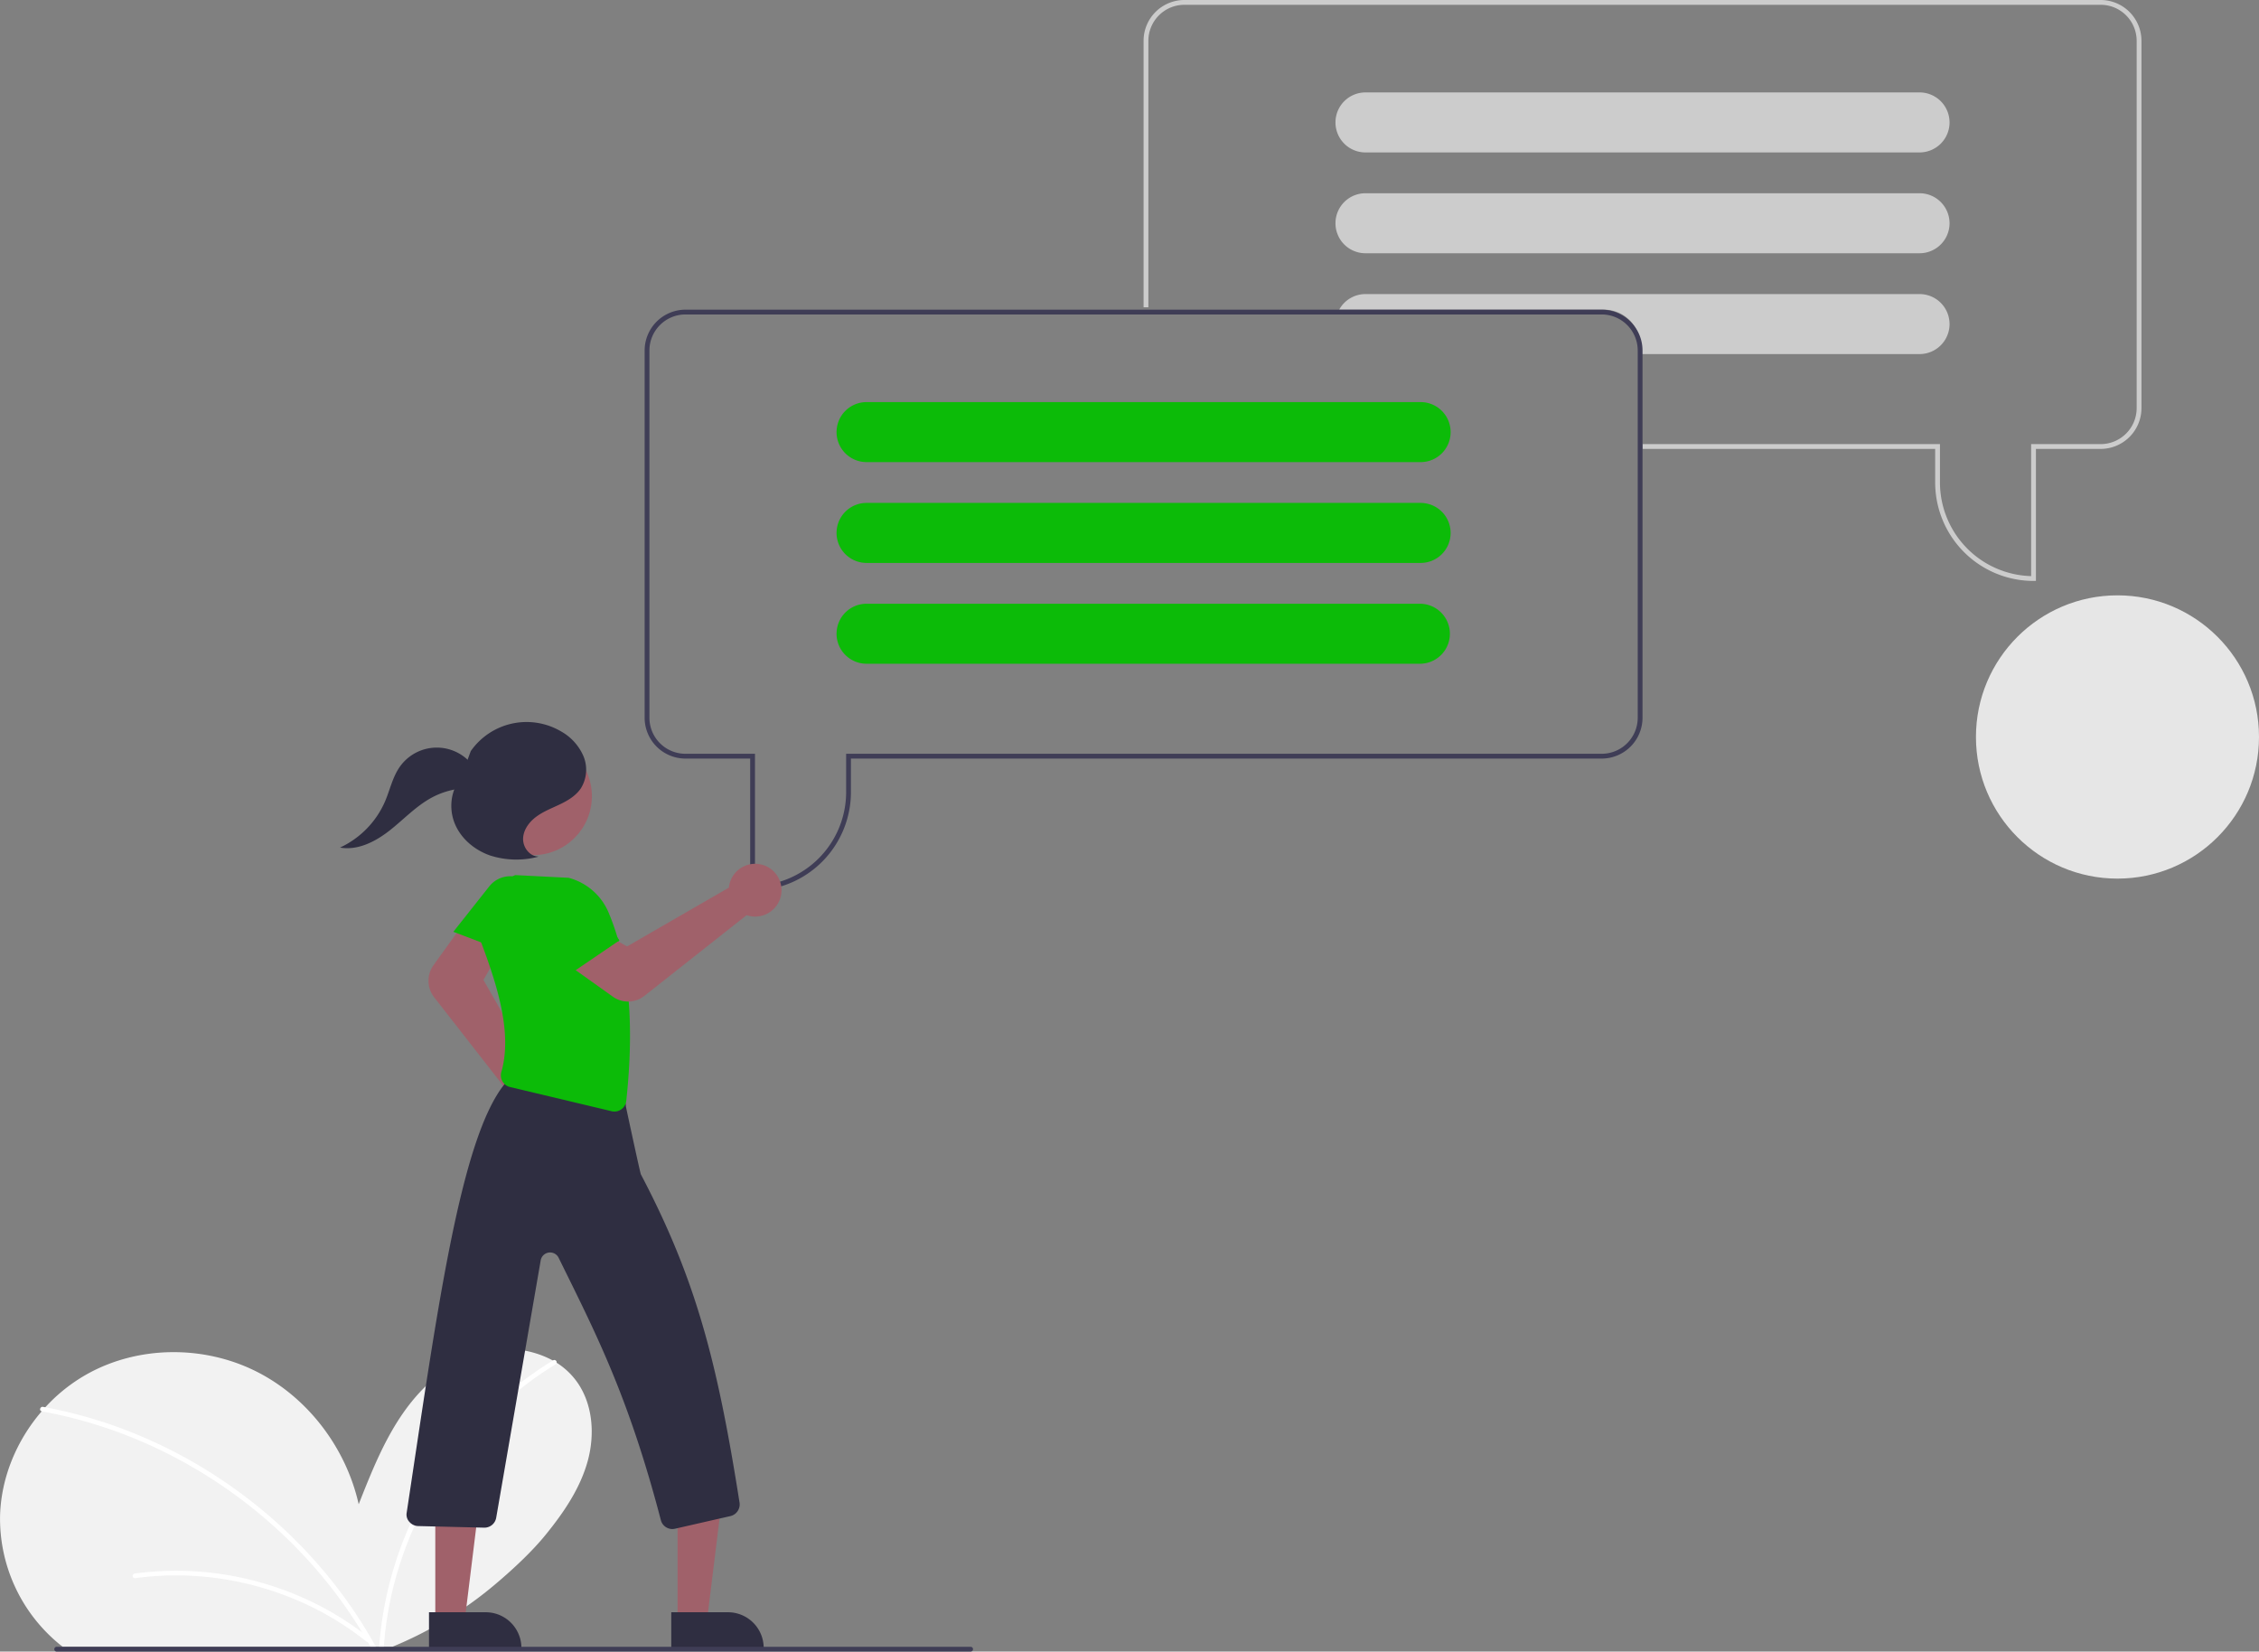 <svg xmlns="http://www.w3.org/2000/svg" width="461" height="337" fill="none"><rect width="100%" height="100%" fill="#808080" stroke="none"/><g clip-path="url(#a)"><path fill="#CCC" d="M415.475 118.538h-.49a20.087 20.087 0 0 1-14.185-5.889 20.11 20.11 0 0 1-5.885-14.194v-6.858h-59.722v-.98h60.701v7.838a19.13 19.13 0 0 0 5.426 13.327 19.114 19.114 0 0 0 13.176 5.77V90.618h14.196a7.348 7.348 0 0 0 5.189-2.155 7.36 7.36 0 0 0 2.154-5.193V8.327a7.36 7.36 0 0 0-2.154-5.193A7.347 7.347 0 0 0 428.692.98H241.695a7.35 7.35 0 0 0-7.343 7.347v54.37h-.979V8.328A8.331 8.331 0 0 1 241.695 0h186.997a8.327 8.327 0 0 1 5.881 2.442 8.342 8.342 0 0 1 2.441 5.885V83.27a8.342 8.342 0 0 1-2.441 5.886 8.327 8.327 0 0 1-5.881 2.441h-13.217v26.941z"/><path fill="#CCC" d="M397.842 24.741a6.12 6.12 0 0 0-6.109-5.883H278.654a6.118 6.118 0 0 0-6.119 6.123 6.118 6.118 0 0 0 6.119 6.123h113.079a6.133 6.133 0 0 0 6.119-6.123c.002-.08-.002-.16-.01-.24zm0 20.573a6.12 6.12 0 0 0-6.109-5.883H278.654a6.118 6.118 0 0 0-6.119 6.123 6.118 6.118 0 0 0 6.119 6.123h113.079a6.133 6.133 0 0 0 6.119-6.123c.002-.08-.002-.16-.01-.24zm0 20.572a6.12 6.12 0 0 0-6.109-5.882H278.654a6.11 6.11 0 0 0-5.365 3.184h54.072a7.35 7.35 0 0 1 7.343 7.347v1.714h57.029a6.133 6.133 0 0 0 6.119-6.123c.002-.08-.002-.16-.01-.24z"/><path fill="#F2F2F2" d="M12.002 335.386c.266.219.532.428.805.634H80.07a79.194 79.194 0 0 0 21.113-12.855c3.923-3.325 7.531-6.758 10.147-9.975 3.649-4.489 7.01-9.381 8.573-14.956 1.56-5.574 1.094-11.964-2.391-16.586a14.816 14.816 0 0 0-3.916-3.588 13.96 13.96 0 0 0-.764-.454 19.502 19.502 0 0 0-14.157-1.704c-6.737 1.742-12.336 6.606-16.332 12.31-3.995 5.701-6.588 12.25-9.144 18.725-2.593-11.558-10.447-21.91-21.056-27.174-10.606-5.263-23.783-5.2-34.164.502a34.334 34.334 0 0 0-8.735 6.884c-.25.27-.494.546-.735.825C3.444 293.84.277 301.353.017 309.101a33.134 33.134 0 0 0 11.985 26.285z"/><path fill="#fff" d="M77.38 336.02h.952a71.164 71.164 0 0 1 2.127-12.925 75.79 75.79 0 0 1 12.147-25.527 72.51 72.51 0 0 1 20.768-19.182.452.452 0 0 0 .221-.326.473.473 0 0 0-.7-.495 71.798 71.798 0 0 0-12.784 9.914 76.418 76.418 0 0 0-16.396 23.519 74.144 74.144 0 0 0-6.284 24.388c-.019.212-.035.425-.05.634zM8.508 287.974a.058.058 0 0 0 .022.007 94.058 94.058 0 0 1 18.675 5.444 97.89 97.89 0 0 1 15.378 7.931 99.513 99.513 0 0 1 13.776 10.495 97.58 97.58 0 0 1 11.728 12.729 94.381 94.381 0 0 1 7.17 10.806c.12.209.237.422.354.634H76.7a95.176 95.176 0 0 0-9.223-13.747 98.653 98.653 0 0 0-12.147-12.611 100.769 100.769 0 0 0-14.072-10.241 98.775 98.775 0 0 0-15.7-7.665 94.161 94.161 0 0 0-16.314-4.607l-.463-.085c-.592-.108-.846.786-.272.91z"/><path fill="#fff" d="M27.422 321.093a62.813 62.813 0 0 1 19.926.449 64.143 64.143 0 0 1 18.762 6.564 61.842 61.842 0 0 1 9.362 6.19c.478.382-.199 1.051-.672.673a61.43 61.43 0 0 0-17.054-9.593A63.254 63.254 0 0 0 38.7 321.51a60.497 60.497 0 0 0-11.026.501.492.492 0 0 1-.585-.333.48.48 0 0 1 .332-.585z"/><path fill="#3F3D56" d="M326.872 63.188H139.875a8.34 8.34 0 0 0-8.322 8.327v74.943a8.339 8.339 0 0 0 8.322 8.327h13.217v26.94h.489a20.082 20.082 0 0 0 14.186-5.888 20.111 20.111 0 0 0 5.885-14.195v-6.857h153.22a8.339 8.339 0 0 0 8.321-8.327V71.514a8.34 8.34 0 0 0-8.321-8.326zm7.342 83.27a7.356 7.356 0 0 1-7.342 7.347H172.673v7.837a19.14 19.14 0 0 1-5.427 13.327 19.113 19.113 0 0 1-13.175 5.772v-26.936h-14.196a7.35 7.35 0 0 1-7.343-7.347V71.514a7.35 7.35 0 0 1 7.343-7.347h186.997a7.355 7.355 0 0 1 7.342 7.347v74.944z"/><path fill="#0CBB08" d="M289.913 82.046H176.834a6.116 6.116 0 0 0-6.109 5.883 1.75 1.75 0 0 0-.01.24 6.129 6.129 0 0 0 6.119 6.122h113.079a6.118 6.118 0 0 0 6.119-6.122 6.118 6.118 0 0 0-6.119-6.123zm0 20.572H176.834a6.116 6.116 0 0 0-6.109 5.883c-.009.08-.012.16-.01.24a6.13 6.13 0 0 0 6.119 6.123h113.079a6.119 6.119 0 0 0 6.119-6.123 6.125 6.125 0 0 0-6.119-6.123zm0 20.573H176.834a6.116 6.116 0 0 0-6.109 5.883c-.009.08-.012.16-.01.24a6.13 6.13 0 0 0 6.119 6.123h113.079a6.125 6.125 0 0 0 0-12.246z"/><path fill="#A0616A" d="M110.008 231.55a5.377 5.377 0 0 1-2.787-.777 5.386 5.386 0 0 1-2.454-5.872c.042-.171.092-.34.152-.507l-16.333-20.922a5.462 5.462 0 0 1-.127-6.519l5.72-7.951 7.478 5.773-3.004 5.164 11.897 20.866c.239.022.476.06.71.115a5.391 5.391 0 0 1-1.252 10.63zm28.265 99.14h6.002l2.855-23.163h-8.858l.001 23.163z"/><path fill="#2F2E41" d="m155.849 336.265-18.862.001v-7.292h11.574a7.274 7.274 0 0 1 5.153 2.135 7.282 7.282 0 0 1 2.135 5.156z"/><path fill="#A0616A" d="M88.832 330.69h6.001l2.855-23.163h-8.857v23.163z"/><path fill="#2F2E41" d="m106.407 336.265-18.861.001v-7.292H99.12a7.277 7.277 0 0 1 6.732 4.501c.367.884.555 1.833.555 2.79z"/><path fill="#0CBB08" d="m92.515 190.13 13.474 5.124 3.29-9.144a5.48 5.48 0 0 0-.018-3.754 5.467 5.467 0 0 0-9.413-1.494l-7.333 9.268z"/><path fill="#2F2E41" d="M137.206 311.992c-.538 0-1.06-.18-1.485-.511a2.42 2.42 0 0 1-.861-1.314c-6.719-25.721-13.541-38.614-20.856-53.521a1.946 1.946 0 0 0-3.669.566l-9.068 52.435a2.435 2.435 0 0 1-2.465 2.066l-13.462-.328a2.421 2.421 0 0 1-1.732-.784 2.197 2.197 0 0 1-.638-1.787c6.097-40.236 10.898-76.658 20.13-87.769.256-.242.55-.442.869-.591l-.28-.043c-.08-.012-.293-.045-.296-.259l-.003-.208.211-.04c.336-.012.672.039.99.149l21.071 3.245a2.435 2.435 0 0 1 2.062 2.461c1.146 5.362 2.901 13.456 3.058 13.855 11.243 21.386 15.605 38.227 20.139 66.985a2.445 2.445 0 0 1-1.866 2.752l-11.3 2.579c-.18.041-.364.062-.549.062z"/><path fill="#0CBB08" d="M125.382 226.805c-.19 0-.378-.023-.562-.066l-20.745-4.938a2.4 2.4 0 0 1-1.525-1.131 2.518 2.518 0 0 1-.237-1.952c2.237-7.76-.696-17.38-4.2-26.62a12.747 12.747 0 0 1 1.245-7.91 12.729 12.729 0 0 1 5.716-5.603l.056-.028 10.892.551a12.233 12.233 0 0 1 8.11 6.945c4.198 9.831 5.4 22.446 3.674 38.566a2.438 2.438 0 0 1-2.424 2.186z"/><path fill="#A0616A" d="M128.172 204.363a5.308 5.308 0 0 1-3.09-.983l-8.035-5.73 5.733-7.51 5.175 2.981 20.795-12.004c.021-.24.059-.477.112-.711a5.39 5.39 0 0 1 7.473-3.671 5.395 5.395 0 0 1 3.151 5.09 5.39 5.39 0 0 1-3.494 4.86 5.386 5.386 0 0 1-3.12.199 4.918 4.918 0 0 1-.507-.15l-20.89 16.491a5.324 5.324 0 0 1-3.303 1.138z"/><path fill="#0CBB08" d="m114.498 199.989 11.919-8.111-5.602-7.938a5.468 5.468 0 0 0-9.703 4.723l3.386 11.326z"/><path fill="#A0616A" d="M108.765 174.487c6.641 0 12.024-5.386 12.024-12.031 0-6.644-5.383-12.03-12.024-12.03-6.64 0-12.023 5.386-12.023 12.03 0 6.645 5.383 12.031 12.023 12.031z"/><path fill="#2F2E41" d="M109.867 174.765c-1.804-.008-3.197-1.909-3.116-3.713.081-1.804 1.292-3.391 2.751-4.454 1.459-1.063 3.169-1.71 4.796-2.492 1.627-.781 3.239-1.756 4.244-3.256a7.206 7.206 0 0 0 .501-6.615 10.618 10.618 0 0 0-4.569-5.008 13.891 13.891 0 0 0-18.41 4.041l-2.06 5.613c-2.098 2.525-2.431 6.276-1.141 9.296 1.29 3.021 4.038 5.293 7.138 6.374a17.513 17.513 0 0 0 9.712.291"/><path fill="#2F2E41" d="M96.876 156.752a9.229 9.229 0 0 0-7.594-4.208 9.226 9.226 0 0 0-7.724 3.962c-1.447 2.082-1.972 4.649-2.966 6.981a18.498 18.498 0 0 1-9.202 9.455c3.612.635 7.21-1.203 10.097-3.465 2.887-2.262 5.426-5.022 8.66-6.753a16.294 16.294 0 0 1 8.281-1.903"/><path fill="#3F3D56" d="M198.076 337H11.569a.493.493 0 0 1-.49-.49.49.49 0 0 1 .49-.49h186.507a.489.489 0 0 1 0 .98z"/><path fill="#E6E6E6" d="M432.118 179.276c15.951 0 28.882-12.939 28.882-28.9 0-15.96-12.931-28.899-28.882-28.899-15.951 0-28.881 12.939-28.881 28.899 0 15.961 12.93 28.9 28.881 28.9z"/></g><defs><clipPath id="a"><path fill="#fff" d="M0 0h461v337H0z"/></clipPath></defs></svg>